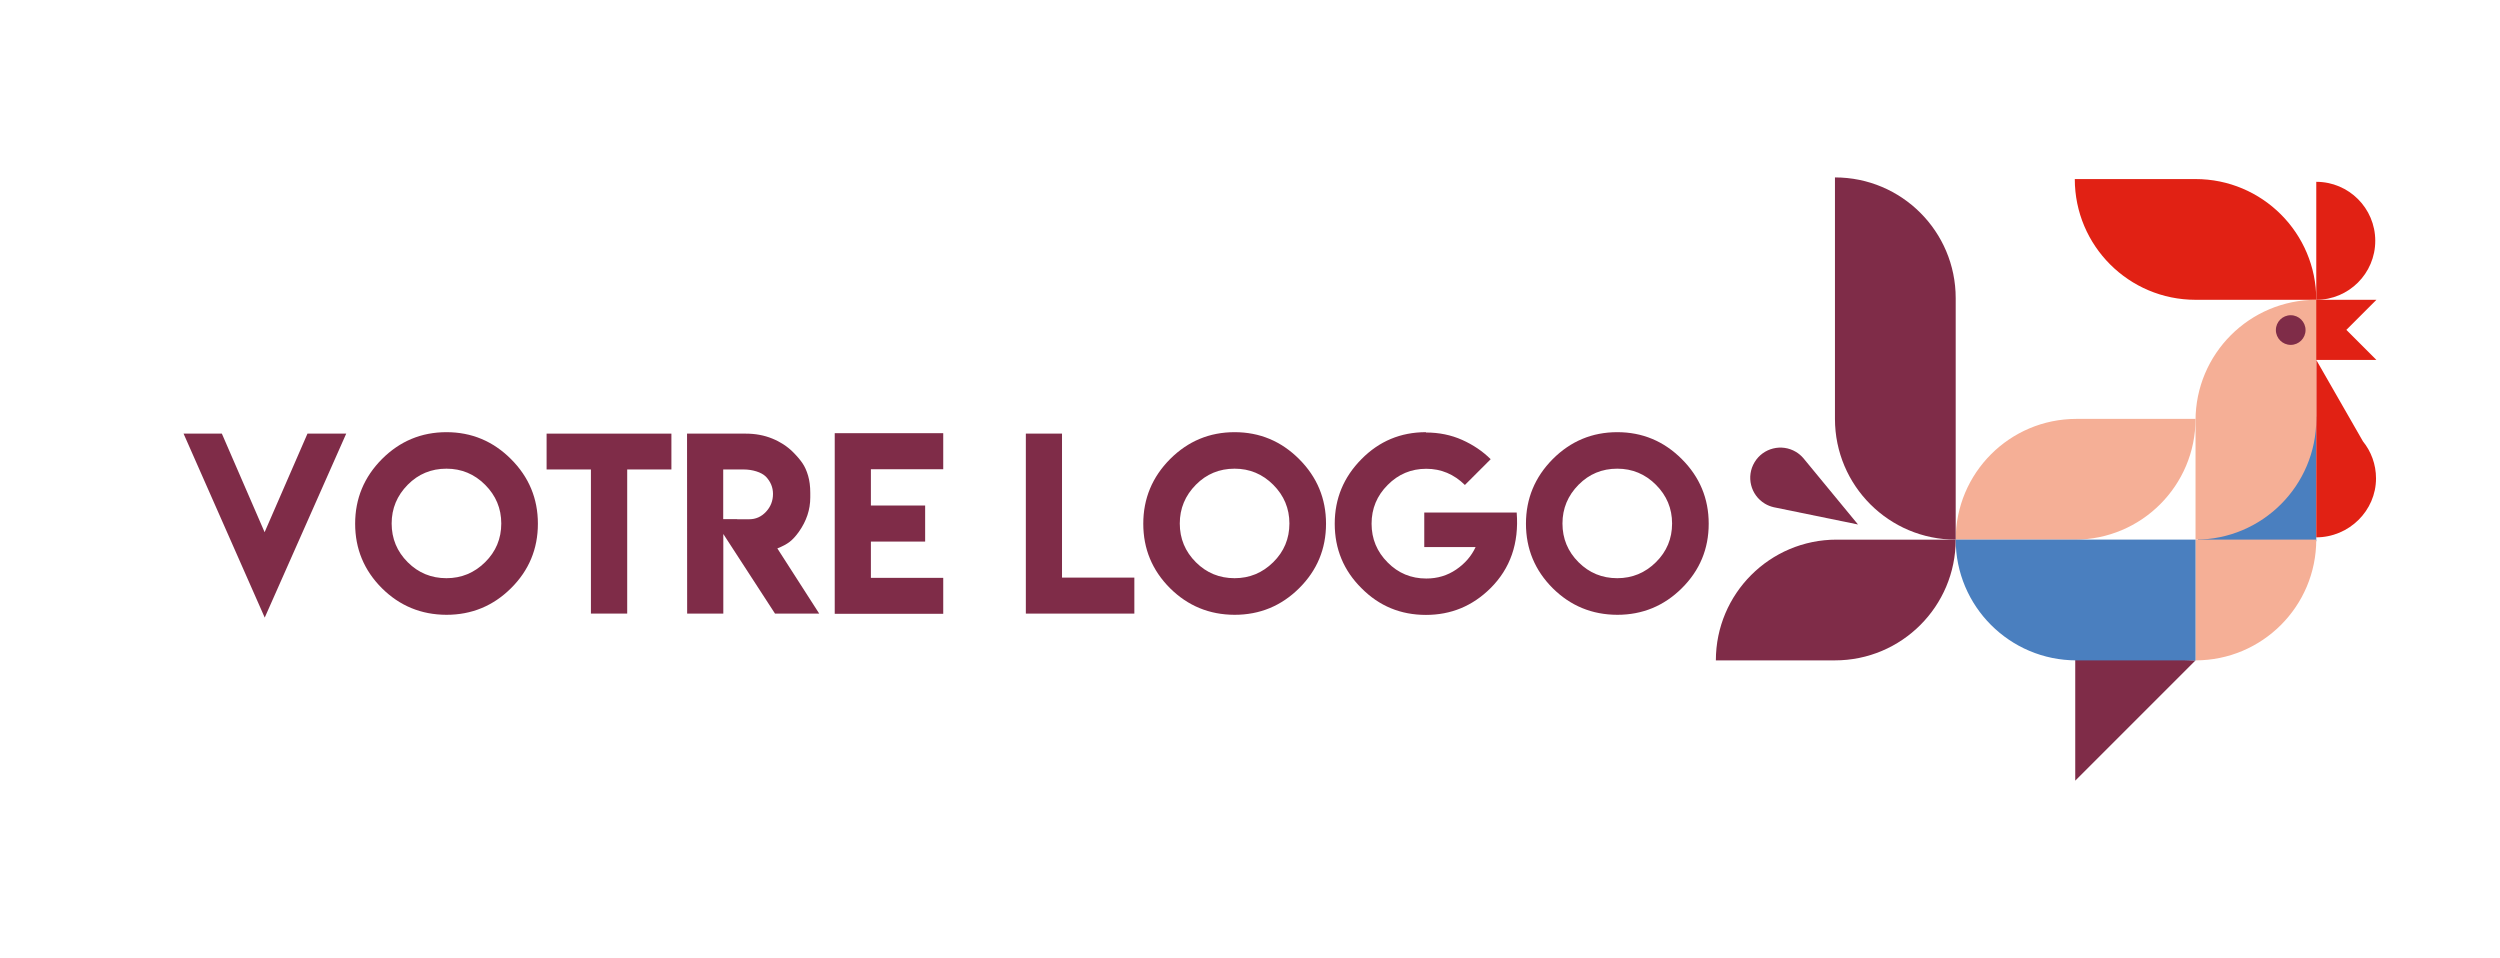 <?xml version="1.0" encoding="iso-8859-1"?>
<!-- Generator: Adobe Illustrator 15.1.0, SVG Export Plug-In . SVG Version: 6.00 Build 0)  -->
<!DOCTYPE svg PUBLIC "-//W3C//DTD SVG 1.1//EN" "http://www.w3.org/Graphics/SVG/1.1/DTD/svg11.dtd">
<svg version="1.1" id="joomshaper-logo" xmlns="http://www.w3.org/2000/svg" xmlns:xlink="http://www.w3.org/1999/xlink" x="0px"
	 y="0px" width="835px" height="320px" viewBox="6.445 165.14 835 320" style="enable-background:new 6.445 165.14 835 320;"
	 xml:space="preserve">
<g style="display:none;">
	<g style="display:inline;">
		<g>
			<g>
				<path style="fill:#31B7E9;" d="M251.695,262.167h15.659v97.152c0,9.262-2.357,16.67-7.072,22.227s-10.944,8.42-18.69,8.42
					c-7.745,0-13.975-2.863-18.689-8.42s-7.072-12.965-7.072-22.227v-7.744h15.322v7.744c0,1.012,0.169,2.527,0.337,4.211
					c0.169,1.684,0.674,3.367,1.348,5.051c0.673,1.684,1.684,3.031,3.03,4.041c1.348,1.178,3.199,1.684,5.557,1.684
					c2.188,0,4.041-0.506,5.388-1.684c1.348-1.178,2.357-2.525,3.031-4.041c0.674-1.684,1.179-3.199,1.347-5.051
					c0.169-1.684,0.337-3.199,0.337-4.211v-97.152H251.695z"/>
				<path style="fill:#31B7E9;" d="M302.881,262.335c7.914,0,14.144,2.862,18.858,8.419s7.071,12.966,7.071,22.227v66.509
					c0,9.26-2.356,16.668-7.071,22.225s-10.944,8.42-18.858,8.42c-7.745,0-13.976-2.863-18.521-8.42
					c-4.715-5.557-7.072-12.965-7.072-22.225v-66.509c0-9.261,2.357-16.501,7.072-22.227
					C288.906,265.198,295.136,262.335,302.881,262.335z M313.321,292.981c0-1.011-0.169-2.526-0.337-4.21s-0.674-3.367-1.347-5.051
					c-0.674-1.516-1.684-3.031-3.031-4.042c-1.347-1.178-3.199-1.684-5.557-1.684c-2.188,0-4.041,0.506-5.556,1.684
					c-1.348,1.179-2.357,2.526-3.031,4.042c-0.674,1.515-1.011,3.199-1.347,5.051c-0.169,1.684-0.337,3.199-0.337,4.21v66.509
					c0,1.01,0.168,2.525,0.337,4.209c0.168,1.684,0.673,3.367,1.347,5.051s1.684,3.031,3.031,4.041
					c1.347,1.18,3.198,1.684,5.556,1.684s4.21-0.504,5.557-1.684c1.348-1.178,2.357-2.525,3.031-4.041
					c0.673-1.684,1.179-3.199,1.347-5.051c0.169-1.684,0.337-3.199,0.337-4.209V292.981z"/>
				<path style="fill:#31B7E9;" d="M364.17,262.335c7.914,0,14.145,2.862,18.858,8.419c4.715,5.557,7.072,12.966,7.072,22.227
					v66.509c0,9.26-2.357,16.668-7.072,22.225c-4.714,5.557-10.944,8.42-18.858,8.42c-7.745,0-13.975-2.863-18.521-8.42
					c-4.714-5.557-7.071-12.965-7.071-22.225v-66.509c0-9.261,2.357-16.501,7.071-22.227
					C350.364,265.198,356.425,262.335,364.17,262.335z M374.61,292.981c0-1.011-0.168-2.526-0.336-4.21
					c-0.169-1.684-0.674-3.367-1.348-5.051c-0.673-1.516-1.684-3.031-3.03-4.042c-1.348-1.178-3.199-1.684-5.557-1.684
					c-2.189,0-4.041,0.506-5.557,1.684c-1.347,1.179-2.357,2.526-3.031,4.042c-0.673,1.515-1.178,3.199-1.347,5.051
					c-0.168,1.684-0.337,3.199-0.337,4.21v66.509c0,1.01,0.169,2.525,0.337,4.209c0.169,1.684,0.674,3.367,1.347,5.051
					c0.674,1.684,1.685,3.031,3.031,4.041c1.347,1.18,3.199,1.684,5.557,1.684s4.209-0.504,5.557-1.684
					c1.347-1.178,2.357-2.525,3.03-4.041c0.674-1.684,1.179-3.199,1.348-5.051c0.168-1.684,0.336-3.199,0.336-4.209V292.981z"/>
				<path style="fill:#31B7E9;" d="M451.895,262.335h15.66v127.631h-15.66v-76.443l-1.684,13.133l-12.291,63.479h-7.578
					l-13.469-63.311l-1.516-13.133v76.611h-15.322V262.335h15.322l16.5,73.58l1.854,19.869l1.852-19.869L451.895,262.335z"/>
				<path style="fill:#31B7E9;" d="M503.25,262.167c7.746,0,13.975,2.862,18.689,8.419s7.072,12.965,7.072,22.226v7.745H513.69
					v-7.745c0-1.01-0.168-2.525-0.336-4.209c-0.17-1.684-0.674-3.368-1.348-5.052c-0.674-1.516-1.852-3.03-3.031-4.041
					c-1.346-1.179-3.199-1.684-5.557-1.684c-2.188,0-4.041,0.505-5.557,1.684c-1.346,1.179-2.355,2.525-3.029,4.041
					c-0.674,1.684-1.18,3.199-1.348,5.052c-0.168,1.684-0.336,3.199-0.336,4.209c0,4.378,0.336,7.914,1.01,10.776
					s1.684,5.052,2.861,6.903c1.18,1.853,2.695,3.368,4.379,4.546c1.684,1.347,3.705,2.526,5.725,3.704
					c2.357,1.516,4.883,3.199,7.576,5.052c2.527,1.853,5.053,4.208,7.072,7.239c2.189,3.031,3.873,6.736,5.221,11.281
					c1.346,4.547,2.02,10.104,2.02,17.006c0,9.262-2.357,16.67-7.072,22.227c-4.713,5.557-10.943,8.42-18.689,8.42
					c-7.744,0-13.975-2.863-18.689-8.42s-7.072-12.965-7.072-22.227v-7.744h15.66v7.744c0,1.012,0.168,2.527,0.336,4.211
					s0.674,3.367,1.348,5.051s1.684,3.031,3.029,4.041c1.348,1.178,3.199,1.684,5.557,1.684s4.211-0.506,5.557-1.684
					c1.348-1.178,2.357-2.525,3.031-4.041c0.674-1.684,1.178-3.199,1.348-5.051c0.168-1.684,0.336-3.199,0.336-4.211
					c0-4.713-0.336-8.418-1.178-11.449c-0.674-2.861-1.854-5.387-3.031-7.24c-1.348-1.852-2.863-3.535-4.547-4.883
					s-3.703-2.525-5.725-3.703c-2.357-1.516-4.883-3.031-7.408-4.885c-2.525-1.852-4.883-4.208-7.072-7.07
					c-2.189-2.863-3.873-6.566-5.219-10.944c-1.348-4.378-2.021-9.767-2.021-16.501c0-9.261,2.357-16.67,7.072-22.227
					C489.276,265.03,495.504,262.167,503.25,262.167z"/>
				<path style="fill:#31B7E9;" d="M571.78,262.167h15.66v127.629h-15.66v-55.564h-17.342v55.564h-15.322V262.167h15.322v56.743
					h17.342V262.167z"/>
				<path style="fill:#31B7E9;" d="M636.774,262.167l19.027,127.629h-15.828l-4.377-31.822h-18.018l-4.377,31.822h-15.828
					l19.027-127.629H636.774z M633.575,342.82l-4.715-34.18l-2.188-28.793l-2.189,28.793l-4.715,34.18H633.575z"/>
				<path style="fill:#31B7E9;" d="M688.635,262.335c3.199,0,6.398,0.506,9.766,1.685c3.199,1.01,6.23,3.03,8.924,5.725
					c2.693,2.862,4.883,6.735,6.566,11.618c1.684,5.051,2.525,11.449,2.525,19.531c0,7.914-0.842,14.48-2.525,19.531
					s-3.873,8.924-6.566,11.787c-2.693,2.861-5.557,4.715-8.924,5.725c-3.199,1.01-6.566,1.516-9.766,1.516h-7.408v50.514h-15.324
					V262.335H688.635z M688.635,324.13c1.01,0,2.357-0.168,3.703-0.337c1.348-0.337,2.695-1.179,4.041-2.525
					c1.348-1.347,2.357-3.704,3.199-6.735c0.842-3.199,1.348-7.577,1.348-13.47c0-5.726-0.506-10.103-1.348-13.302
					s-1.852-5.389-3.199-6.735c-1.346-1.348-2.525-2.189-4.041-2.525c-1.346-0.337-2.693-0.337-3.703-0.337h-7.408v46.135h7.408
					V324.13z"/>
				<path style="fill:#31B7E9;" d="M769.288,262.335v15.659h-27.613v41.253h19.867v15.322h-19.867v39.904h27.613v15.66h-42.936
					V262.335H769.288z"/>
				<path style="fill:#31B7E9;" d="M806.331,326.488c3.031,1.684,5.389,4.209,7.072,7.24c1.684,3.029,2.863,6.398,3.705,10.102
					c0.842,3.705,1.346,7.746,1.516,11.787c0.336,4.209,0.672,8.25,1.178,12.291s1.178,7.914,2.021,11.787
					c1.01,3.873,2.525,7.072,4.545,10.102H810.54c-1.346-1.178-2.355-3.367-3.197-6.229c-0.844-3.031-1.516-6.398-2.021-10.104
					c-0.506-3.873-1.01-7.746-1.348-11.955c-0.336-4.209-0.842-8.082-1.178-11.617c-0.338-3.705-0.842-6.904-1.348-9.766
					c-0.504-2.863-1.178-4.715-2.02-5.557c-1.516-1.516-3.031-2.357-4.547-2.863s-2.863-0.674-4.041-0.674v58.934h-15.66V262.167
					h20.543c3.199,0,6.398,0.505,9.766,1.516c3.199,1.01,6.23,2.862,8.924,5.557c2.695,2.693,4.883,6.566,6.566,11.449
					c1.686,4.883,2.527,11.113,2.527,18.858c0,4.715-0.506,8.587-1.516,11.786c-1.012,3.199-2.357,5.893-3.873,8.082
					s-3.367,3.705-5.557,4.715C810.54,325.308,808.352,325.982,806.331,326.488z M790.84,320.425h5.051
					c1.18,0,2.525-0.168,3.873-0.673c1.348-0.337,2.693-1.347,3.873-2.694c1.178-1.347,2.189-3.535,3.031-6.229
					c0.842-2.862,1.346-6.566,1.346-11.113c0-5.388-0.504-9.598-1.346-12.628c-0.842-2.862-1.854-5.052-3.031-6.566
					c-1.18-1.348-2.525-2.189-3.873-2.357c-1.348-0.169-2.693-0.337-3.873-0.337h-5.051V320.425z"/>
			</g>
		</g>
	</g>
	<path style="display:inline;fill:#31B7E9;" d="M174.072,242.804H33.813c-6.903,0-12.291,5.557-12.291,12.291v140.09
		c0,6.904,5.557,12.291,12.291,12.291h140.259c6.904,0,12.292-5.557,12.292-12.291V255.264
		C186.364,248.361,180.807,242.804,174.072,242.804z M170.031,301.4c-29.803-3.705-44.451,12.965-52.702,24.246
		c-10.607,14.311-14.144,29.465-37.885,42.768c-10.607,5.893-24.246,8.25-45.294,7.408l4.378-27.109
		c27.277,2.021,36.37-8.082,44.62-19.195c10.608-14.311,17.849-30.98,41.59-44.282c10.607-5.893,27.95-10.944,48.998-10.271
		L170.031,301.4z"/>
</g>
<g style="display:none;">
	<path style="display:inline;fill:#7BA940;" d="M813.092,338.839h2.016c0.964,0,1.622-0.145,1.974-0.432s0.53-0.668,0.53-1.146
		c0-0.304-0.09-0.574-0.256-0.817c-0.17-0.238-0.404-0.421-0.704-0.538c-0.304-0.121-0.858-0.178-1.671-0.178h-1.889V338.839z
		 M811.425,344.638v-10.305h3.542c1.212,0,2.087,0.092,2.628,0.282c0.542,0.191,0.974,0.524,1.297,0.996
		c0.32,0.476,0.481,0.98,0.481,1.512c0,0.755-0.267,1.408-0.805,1.968c-0.54,0.56-1.253,0.873-2.141,0.94
		c0.362,0.152,0.657,0.335,0.876,0.547c0.416,0.406,0.921,1.087,1.522,2.045l1.255,2.015h-2.028l-0.915-1.625
		c-0.719-1.272-1.297-2.076-1.739-2.396c-0.302-0.239-0.748-0.354-1.334-0.354h-0.973v4.376H811.425z M815.631,331.348
		c-1.349,0-2.658,0.348-3.932,1.037c-1.276,0.688-2.271,1.676-2.989,2.954c-0.721,1.282-1.079,2.616-1.079,4.008
		c0,1.378,0.355,2.698,1.061,3.965c0.707,1.266,1.694,2.255,2.964,2.961s2.591,1.062,3.976,1.062c1.377,0,2.703-0.355,3.971-1.062
		c1.27-0.706,2.256-1.695,2.958-2.961c0.699-1.267,1.052-2.587,1.052-3.965c0-1.392-0.354-2.726-1.07-4.008
		c-0.715-1.278-1.712-2.267-2.992-2.954C818.274,331.696,816.964,331.348,815.631,331.348 M815.631,329.762
		c1.605,0,3.175,0.411,4.71,1.234c1.527,0.829,2.724,2.007,3.578,3.546c0.854,1.532,1.282,3.139,1.282,4.805
		c0,1.65-0.423,3.236-1.264,4.759c-0.842,1.523-2.023,2.707-3.542,3.549c-1.521,0.845-3.107,1.266-4.765,1.266
		c-1.661,0-3.251-0.421-4.77-1.266c-1.52-0.842-2.703-2.025-3.547-3.549c-0.849-1.522-1.271-3.108-1.271-4.759
		c0-1.666,0.432-3.272,1.288-4.805c0.857-1.539,2.054-2.717,3.587-3.546C812.45,330.173,814.023,329.762,815.631,329.762"/>
	<path style="display:inline;fill:#7BA940;" d="M224.801,292.621c0,2.444-0.214,4.461-0.66,6.085
		c-0.465,1.607-1.16,2.895-2.124,3.84c-0.858,0.804-1.911,1.43-3.179,1.873c-1.266,0.429-2.731,0.751-4.426,0.947
		c-1.678,0.195-3.573,0.32-5.678,0.375l-13.282,0.428v-25.708h13.603c1.93-0.019,3.696,0.036,5.303,0.178
		c1.624,0.125,3.054,0.374,4.321,0.785c1.266,0.394,2.338,1.001,3.231,1.804c0.963,0.856,1.695,2.034,2.179,3.57
		C224.57,288.352,224.801,290.281,224.801,292.621 M243.12,292.512c0-4.106-0.464-7.659-1.393-10.678
		c-0.928-3.015-2.357-5.498-4.284-7.477c-2.143-2.179-4.874-3.753-8.16-4.698c-3.303-0.962-7.16-1.427-11.55-1.409h-38.136
		c-0.5,0.017-0.929,0.178-1.269,0.499c-0.357,0.322-0.536,0.713-0.552,1.215v75.734c0.016,0.481,0.177,0.873,0.5,1.16
		c0.32,0.283,0.713,0.444,1.214,0.444h14.248c0.498,0,0.892-0.161,1.213-0.444c0.32-0.287,0.481-0.679,0.5-1.16V317.31l18.745,0.109
		h0.751c3.052,0.018,5.96-0.181,8.729-0.555c2.767-0.375,5.303-1.036,7.605-1.964c2.304-0.947,4.286-2.25,5.945-3.91
		c2.125-2.267,3.642-4.964,4.554-8.087C242.691,299.778,243.137,296.316,243.12,292.512"/>
	<path style="display:inline;fill:#7BA940;" d="M273.33,344.735l-1.392-7.393c-0.054-0.375-0.161-0.696-0.358-0.929
		c-0.196-0.232-0.5-0.355-0.929-0.355c-0.052,0-0.107,0.017-0.161,0.052c-0.053,0.036-0.107,0.053-0.159,0.053
		c-0.429,0.055-0.93,0.126-1.501,0.196c-0.588,0.073-1.304,0.126-2.143,0.126c-0.694,0.019-1.355-0.126-1.981-0.41
		c-0.642-0.287-1.162-0.784-1.572-1.5c-0.392-0.696-0.606-1.679-0.624-2.91v-63.093c-0.017-0.643-0.177-1.107-0.519-1.394
		c-0.32-0.285-0.767-0.427-1.302-0.427h-0.536l-12.426,2.034c-0.679,0.09-1.144,0.322-1.374,0.679
		c-0.25,0.357-0.357,0.875-0.34,1.571v62.13c0,2.981,0.571,5.606,1.714,7.871c1.142,2.25,2.894,4.02,5.248,5.287
		c2.358,1.286,5.357,1.928,8.999,1.946c2.072-0.019,3.804-0.126,5.213-0.322c1.41-0.197,2.534-0.43,3.356-0.679
		c0.822-0.248,1.394-0.446,1.714-0.607c0.071,0,0.197-0.053,0.375-0.177c0.161-0.125,0.322-0.304,0.465-0.536
		c0.142-0.232,0.215-0.536,0.232-0.893V344.735z"/>
	<path style="display:inline;fill:#7BA940;" d="M309.752,337.128c-0.465,0.143-1.145,0.322-2.02,0.5
		c-0.875,0.179-1.875,0.34-3.035,0.464c-1.159,0.144-2.392,0.215-3.73,0.215c-1.088,0.016-2.231-0.056-3.412-0.215
		c-1.195-0.16-2.302-0.518-3.337-1.035c-1.035-0.537-1.875-1.357-2.535-2.466c-0.642-1.088-0.981-2.57-1-4.425
		c0-1.592,0.216-2.875,0.607-3.84c0.41-0.982,0.965-1.712,1.659-2.25c0.716-0.518,1.52-0.893,2.43-1.142
		c0.91-0.25,1.892-0.445,2.909-0.59l11.464-1.82V337.128z M326.141,336.057v-29.458c0.017-2-0.178-3.875-0.588-5.605
		c-0.413-1.733-1.108-3.286-2.109-4.677c-0.999-1.393-2.39-2.572-4.159-3.535c-1.75-1.019-3.98-1.787-6.659-2.321
		c-2.677-0.519-5.893-0.787-9.625-0.787c-2.874,0.017-5.624,0.161-8.229,0.465c-2.608,0.303-4.981,0.66-7.124,1.107
		c-2.143,0.429-3.947,0.856-5.429,1.266c-1.462,0.429-2.499,0.768-3.105,1.02c-0.287,0.106-0.572,0.267-0.84,0.519
		c-0.284,0.249-0.429,0.604-0.445,1.086c0,0.108,0,0.199,0.017,0.27c0,0.07,0.036,0.161,0.09,0.265l1.607,7.394
		c0.052,0.32,0.178,0.553,0.392,0.714c0.197,0.159,0.465,0.249,0.787,0.249c0.107,0,0.232-0.035,0.375-0.071
		c0.142-0.035,0.268-0.09,0.374-0.143c0.732-0.178,1.75-0.409,3.053-0.732c1.302-0.303,2.767-0.624,4.429-0.962
		c1.641-0.323,3.373-0.607,5.178-0.84c1.804-0.232,3.587-0.357,5.336-0.357c1.769,0,3.286,0.071,4.573,0.248
		c1.266,0.181,2.283,0.446,3.034,0.822c0.75,0.357,1.302,0.803,1.66,1.339c0.374,0.519,0.625,1.16,0.751,1.893
		c0.124,0.731,0.178,1.587,0.159,2.554v2.893l-18.638,2.999c-1.982,0.267-3.948,0.661-5.891,1.178
		c-1.948,0.519-3.732,1.339-5.339,2.481c-1.607,1.124-2.911,2.731-3.874,4.82c-0.984,2.089-1.482,4.839-1.501,8.229
		c0.019,3.322,0.536,6.106,1.536,8.319c0.982,2.234,2.355,3.999,4.088,5.34c1.733,1.339,3.712,2.356,5.946,3.017
		c2.232,0.679,4.589,1.125,7.087,1.339c2.482,0.214,4.981,0.322,7.48,0.304c3.107,0,5.929-0.126,8.444-0.393
		c2.537-0.249,4.787-0.624,6.769-1.107c1.837-0.393,3.427-0.803,4.748-1.266c1.304-0.465,2.393-1.09,3.215-1.858
		c0.839-0.767,1.446-1.785,1.839-3.069C325.944,339.717,326.141,338.075,326.141,336.057"/>
	<path style="display:inline;fill:#7BA940;" d="M384.112,298.029c-0.983-2.16-2.411-3.855-4.284-5.071
		c-1.875-1.232-4.16-2.088-6.839-2.57c-2.678-0.501-5.73-0.731-9.141-0.715c-1.698,0-3.464,0.073-5.303,0.196
		c-1.839,0.143-3.677,0.322-5.498,0.553c-1.839,0.232-3.57,0.502-5.248,0.787c-1.662,0.287-3.16,0.607-4.518,0.927
		c-2.07,0.484-3.749,1.002-5.069,1.537c-1.306,0.554-2.269,1.232-2.894,2.072c-0.624,0.82-0.928,1.911-0.928,3.247v46.705
		c0,0.483,0.161,0.876,0.463,1.162c0.287,0.285,0.715,0.446,1.251,0.446h13.067c0.536,0,0.965-0.161,1.251-0.446
		c0.302-0.286,0.463-0.679,0.463-1.162V302.1c0.019-0.018,0.341-0.091,0.981-0.214c0.644-0.143,1.483-0.304,2.536-0.483
		c1.055-0.178,2.214-0.339,3.48-0.481c1.269-0.144,2.554-0.215,3.821-0.215c1.643-0.018,2.999,0.233,4.089,0.715
		c1.071,0.5,1.875,1.305,2.411,2.463c0.517,1.144,0.785,2.695,0.785,4.642v37.171c0.018,0.483,0.177,0.876,0.519,1.162
		c0.32,0.285,0.767,0.446,1.302,0.446h13.069c0.5,0,0.892-0.161,1.214-0.446c0.323-0.286,0.482-0.679,0.5-1.162v-39.42
		C385.594,302.939,385.094,300.206,384.112,298.029"/>
	<path style="display:inline;fill:#7BA940;" d="M428.98,316.239h-20.998c0.036-1.607,0.091-3.105,0.161-4.533
		c0.071-1.429,0.232-2.805,0.484-4.144c0.302-1.606,0.82-2.928,1.569-3.944c0.733-1.036,1.802-1.785,3.18-2.286
		c1.391-0.499,3.195-0.731,5.426-0.731c1.787-0.02,3.304,0.213,4.571,0.68c1.268,0.463,2.301,1.23,3.105,2.321
		c0.821,1.088,1.429,2.551,1.857,4.391c0.214,1.159,0.375,2.375,0.482,3.606c0.106,1.231,0.161,2.57,0.161,3.998V316.239z
		 M445.26,318.276c0.017-4.714-0.375-8.839-1.194-12.392c-0.823-3.534-2.197-6.516-4.161-8.926c-2-2.41-4.747-4.231-8.212-5.445
		c-3.465-1.233-7.838-1.839-13.104-1.839c-5.178,0-9.499,0.571-12.979,1.714c-3.482,1.159-6.249,2.928-8.301,5.338
		c-2.056,2.41-3.537,5.497-4.41,9.265c-0.894,3.75-1.323,8.249-1.304,13.463c0,5.373,0.572,9.926,1.714,13.656
		c1.16,3.731,2.928,6.75,5.337,9.035c2.411,2.305,5.5,3.964,9.266,5.016c3.768,1.037,8.25,1.555,13.463,1.536
		c3.051-0.018,5.872-0.216,8.444-0.607c2.589-0.393,4.856-0.855,6.821-1.392c1.944-0.534,3.499-1.052,4.657-1.535
		c0.324-0.161,0.607-0.375,0.823-0.679c0.232-0.287,0.339-0.66,0.358-1.143c0-0.054,0-0.144-0.02-0.251
		c0-0.106-0.035-0.232-0.09-0.394l-1.393-5.89c-0.161-0.59-0.393-1.018-0.696-1.303c-0.302-0.269-0.643-0.412-1.018-0.412
		c-0.053,0-0.105,0-0.161,0.019c-0.053,0-0.105,0.035-0.161,0.088c-0.945,0.269-2.142,0.591-3.623,0.966
		c-1.464,0.392-3.142,0.731-5.036,1.035c-1.892,0.286-3.926,0.446-6.122,0.465c-2.606,0-4.856-0.197-6.75-0.572
		c-1.892-0.394-3.498-0.982-4.82-1.784c-1.552-0.981-2.714-2.198-3.463-3.625c-0.769-1.429-1.144-3.268-1.144-5.48h34.602
		c0.999-0.036,1.676-0.322,2.053-0.874c0.356-0.557,0.535-1.182,0.518-1.912c0-0.517,0.018-1.088,0.034-1.714
		c0-0.626,0.021-1.251,0.037-1.857C445.244,319.24,445.26,318.721,445.26,318.276"/>
	<path style="display:inline;fill:#7BA940;" d="M485.863,343.769l-1.394-6.962c-0.107-0.322-0.252-0.607-0.446-0.821
		c-0.197-0.232-0.465-0.341-0.842-0.359h-0.426c-0.821,0.18-1.892,0.359-3.196,0.555c-1.32,0.178-2.785,0.287-4.41,0.304
		c-1.802,0-3.214-0.249-4.213-0.769c-0.998-0.499-1.695-1.249-2.07-2.213c-0.394-0.965-0.591-2.159-0.572-3.553V302.85h14.248
		c0.499-0.017,0.891-0.161,1.215-0.448c0.321-0.284,0.48-0.676,0.497-1.159v-8.569c-0.017-0.481-0.176-0.875-0.497-1.162
		c-0.324-0.285-0.716-0.444-1.215-0.444h-14.248v-17.141c-0.019-0.643-0.18-1.106-0.517-1.392c-0.321-0.286-0.77-0.429-1.304-0.429
		h-0.538l-12.209,2.143c-0.696,0.143-1.18,0.429-1.481,0.84c-0.306,0.41-0.448,0.981-0.448,1.73v53.882
		c0,4.231,0.714,7.622,2.145,10.194c1.429,2.57,3.552,4.429,6.39,5.57c2.841,1.142,6.393,1.714,10.643,1.697
		c2.391-0.02,4.515-0.162,6.354-0.413c1.839-0.249,3.356-0.516,4.571-0.819c1.211-0.304,2.071-0.536,2.57-0.695
		c0.518-0.161,0.891-0.396,1.089-0.715c0.214-0.304,0.305-0.679,0.305-1.109V343.769z"/>
	<path style="display:inline;fill:#7BA940;" d="M564.061,345.699V268.25c0-0.394-0.126-0.733-0.377-1.036
		c-0.247-0.285-0.587-0.446-1.017-0.465h-0.212l-14.463,1.821c-0.482,0.054-0.891,0.215-1.215,0.464
		c-0.321,0.249-0.482,0.606-0.497,1.036v29.887h-35.247V268.25c0-0.394-0.105-0.733-0.336-1.036
		c-0.216-0.285-0.573-0.446-1.052-0.465h-0.216l-14.461,1.821c-0.482,0.054-0.878,0.215-1.161,0.464
		c-0.287,0.249-0.446,0.606-0.446,1.036v75.628c0.018,0.481,0.175,0.874,0.497,1.16c0.326,0.285,0.719,0.444,1.217,0.444h14.248
		c0.497,0,0.891-0.159,1.213-0.444c0.32-0.286,0.481-0.679,0.497-1.16v-32.458h35.247v32.458c0.015,0.481,0.195,0.874,0.553,1.16
		c0.356,0.285,0.766,0.444,1.266,0.444h14.246c0.501,0,0.895-0.159,1.219-0.444C563.882,346.573,564.042,346.18,564.061,345.699"/>
	<path style="display:inline;fill:#7BA940;" d="M609.482,319.239c0.019,3.124-0.053,5.839-0.232,8.142
		c-0.179,2.303-0.608,4.213-1.268,5.713c-0.658,1.517-1.695,2.623-3.105,3.356c-1.413,0.748-3.341,1.107-5.786,1.107
		c-2.461,0-4.409-0.359-5.817-1.107c-1.431-0.733-2.466-1.84-3.109-3.356c-0.661-1.5-1.072-3.41-1.248-5.713
		c-0.161-2.303-0.232-5.018-0.216-8.142c-0.017-3.158,0.055-5.892,0.216-8.212c0.176-2.321,0.587-4.232,1.248-5.75
		c0.644-1.499,1.679-2.623,3.109-3.355c1.408-0.75,3.356-1.107,5.817-1.107c2.445,0,4.373,0.357,5.786,1.107
		c1.41,0.732,2.447,1.856,3.105,3.355c0.659,1.518,1.089,3.429,1.268,5.75C609.429,313.347,609.5,316.081,609.482,319.239
		 M626.3,319.239c0.017-3.338-0.145-6.479-0.518-9.444c-0.356-2.982-1.073-5.678-2.124-8.141c-1.037-2.446-2.571-4.57-4.571-6.355
		c-2.018-1.788-4.643-3.18-7.909-4.142c-3.268-0.981-7.284-1.465-12.088-1.482c-4.82,0.017-8.855,0.5-12.123,1.482
		c-3.265,0.962-5.908,2.354-7.908,4.142c-2.016,1.785-3.535,3.909-4.569,6.355c-1.035,2.463-1.732,5.158-2.107,8.141
		c-0.358,2.965-0.518,6.106-0.497,9.444c-0.021,3.305,0.139,6.444,0.497,9.39c0.375,2.965,1.072,5.661,2.107,8.107
		c1.034,2.447,2.554,4.553,4.569,6.338c2,1.783,4.644,3.161,7.908,4.144c3.268,0.98,7.303,1.462,12.123,1.479
		c4.804-0.018,8.82-0.499,12.088-1.479c3.267-0.982,5.892-2.36,7.909-4.144c2-1.785,3.534-3.891,4.571-6.338
		c1.051-2.446,1.768-5.143,2.124-8.107C626.156,325.683,626.317,322.543,626.3,319.239"/>
	<path style="display:inline;fill:#7BA940;" d="M675.469,330.167c-0.018-3.394-0.516-6.159-1.463-8.285
		c-0.947-2.125-2.233-3.784-3.819-4.962c-1.61-1.18-3.377-2.072-5.34-2.644c-1.946-0.59-3.944-1.036-5.981-1.358
		c-1.374-0.23-2.695-0.445-3.963-0.676c-1.268-0.232-2.395-0.555-3.393-0.965c-1.001-0.429-1.786-1.035-2.358-1.84
		c-0.587-0.802-0.872-1.894-0.891-3.267c0.019-1.179,0.304-2.124,0.856-2.856c0.554-0.732,1.285-1.304,2.178-1.697
		c0.909-0.391,1.894-0.659,2.984-0.82c1.066-0.143,2.14-0.216,3.195-0.196c1.408,0,2.819,0.07,4.248,0.213
		c1.408,0.145,2.73,0.306,3.98,0.502c1.232,0.178,2.268,0.356,3.124,0.499c0.856,0.161,1.431,0.25,1.712,0.286
		c0.055,0,0.11,0.019,0.161,0.054c0.055,0.036,0.11,0.054,0.161,0.054c0.394,0,0.713-0.089,1.001-0.25
		c0.269-0.18,0.448-0.445,0.499-0.82l1.288-7.071v-0.322c0-0.339-0.09-0.661-0.268-0.963c-0.181-0.306-0.484-0.519-0.911-0.644
		c-0.735-0.232-1.932-0.534-3.572-0.927c-1.659-0.375-3.66-0.733-6.033-1.037c-2.355-0.322-4.982-0.481-7.856-0.5
		c-1.908-0.017-3.93,0.09-6.035,0.322c-2.122,0.232-4.196,0.697-6.214,1.356c-2.034,0.678-3.872,1.661-5.531,2.962
		c-1.645,1.304-2.966,3.018-3.946,5.142c-0.984,2.127-1.498,4.751-1.519,7.892c0.021,2.982,0.429,5.464,1.231,7.464
		c0.787,1.998,1.858,3.607,3.178,4.819c1.322,1.23,2.804,2.179,4.41,2.857c1.608,0.678,3.232,1.196,4.875,1.554
		c1.641,0.338,3.196,0.642,4.624,0.876c1.393,0.249,2.642,0.498,3.73,0.748c1.106,0.251,2.036,0.591,2.803,1.001
		c0.77,0.426,1.357,1.017,1.75,1.783c0.412,0.767,0.607,1.804,0.607,3.106c-0.019,1.518-0.446,2.73-1.268,3.625
		c-0.805,0.891-1.894,1.537-3.251,1.93c-1.354,0.374-2.855,0.571-4.481,0.553c-1.678-0.019-3.373-0.126-5.068-0.34
		c-1.696-0.213-3.286-0.483-4.766-0.771c-1.483-0.3-2.751-0.568-3.805-0.836c-1.035-0.249-1.73-0.43-2.105-0.52
		c-0.11-0.053-0.196-0.088-0.271-0.088c-0.069-0.019-0.16-0.019-0.265-0.019c-0.322,0-0.591,0.09-0.787,0.286
		c-0.214,0.195-0.336,0.518-0.392,0.998l-1.394,6.856v0.644c0.019,0.573,0.161,0.965,0.43,1.16c0.27,0.216,0.517,0.358,0.748,0.448
		c0.504,0.214,1.359,0.497,2.609,0.84c1.229,0.338,2.749,0.693,4.532,1.033c1.787,0.339,3.769,0.626,5.929,0.874
		c2.161,0.232,4.409,0.339,6.749,0.359c3.285,0.016,6.338-0.287,9.157-0.911c2.824-0.607,5.303-1.625,7.429-3.035
		c2.107-1.412,3.768-3.304,4.964-5.678C674.846,336.592,675.452,333.664,675.469,330.167"/>
	<path style="display:inline;fill:#7BA940;" d="M716.499,343.769l-1.394-6.962c-0.106-0.322-0.251-0.607-0.446-0.821
		c-0.196-0.232-0.465-0.341-0.84-0.359h-0.428c-0.822,0.18-1.894,0.359-3.196,0.555c-1.32,0.178-2.784,0.287-4.408,0.304
		c-1.802,0-3.213-0.249-4.213-0.769c-1.001-0.499-1.698-1.249-2.073-2.213c-0.393-0.965-0.589-2.159-0.57-3.553V302.85h14.246
		c0.502-0.017,0.893-0.161,1.215-0.448c0.322-0.284,0.481-0.676,0.498-1.159v-8.569c-0.017-0.481-0.176-0.875-0.498-1.162
		c-0.322-0.285-0.713-0.444-1.215-0.444H698.93v-17.141c-0.019-0.643-0.18-1.106-0.518-1.392c-0.322-0.286-0.771-0.429-1.303-0.429
		h-0.537l-12.211,2.143c-0.699,0.143-1.178,0.429-1.483,0.84c-0.304,0.41-0.442,0.981-0.442,1.73v53.882
		c0,4.231,0.713,7.622,2.138,10.194c1.429,2.57,3.553,4.429,6.394,5.57c2.839,1.142,6.392,1.714,10.641,1.697
		c2.392-0.02,4.515-0.162,6.357-0.413c1.836-0.249,3.356-0.516,4.569-0.819s2.072-0.536,2.57-0.695
		c0.52-0.161,0.893-0.396,1.088-0.715c0.216-0.304,0.306-0.679,0.306-1.109V343.769z"/>
	<path style="display:inline;fill:#7BA940;" d="M755.917,316.239h-20.996c0.036-1.607,0.093-3.105,0.161-4.533
		c0.071-1.429,0.232-2.805,0.484-4.144c0.302-1.606,0.819-2.928,1.569-3.944c0.733-1.036,1.804-1.785,3.18-2.286
		c1.39-0.499,3.195-0.731,5.426-0.731c1.787-0.02,3.302,0.213,4.571,0.68c1.268,0.463,2.303,1.23,3.105,2.321
		c0.823,1.088,1.431,2.551,1.859,4.391c0.212,1.159,0.373,2.375,0.479,3.606c0.11,1.231,0.161,2.57,0.161,3.998V316.239z
		 M772.202,318.276c0.017-4.714-0.377-8.839-1.196-12.392c-0.821-3.534-2.195-6.516-4.161-8.926c-1.998-2.41-4.749-4.231-8.21-5.445
		c-3.465-1.233-7.839-1.839-13.106-1.839c-5.176,0-9.498,0.571-12.978,1.714c-3.482,1.159-6.249,2.928-8.301,5.338
		c-2.057,2.41-3.538,5.497-4.411,9.265c-0.894,3.75-1.322,8.249-1.304,13.463c0,5.373,0.57,9.926,1.712,13.656
		c1.162,3.731,2.929,6.75,5.34,9.035c2.411,2.305,5.497,3.964,9.266,5.016c3.767,1.037,8.248,1.555,13.461,1.536
		c3.054-0.018,5.874-0.216,8.444-0.607c2.589-0.393,4.856-0.855,6.819-1.392c1.946-0.534,3.502-1.052,4.661-1.535
		c0.32-0.161,0.607-0.375,0.823-0.679c0.232-0.287,0.339-0.66,0.354-1.143c0-0.054,0-0.144-0.015-0.251
		c0-0.106-0.035-0.232-0.09-0.394l-1.393-5.89c-0.161-0.59-0.395-1.018-0.698-1.303c-0.302-0.269-0.643-0.412-1.016-0.412
		c-0.057,0-0.109,0-0.161,0.019c-0.055,0-0.105,0.035-0.161,0.088c-0.945,0.269-2.142,0.591-3.623,0.966
		c-1.464,0.392-3.145,0.731-5.036,1.035c-1.892,0.286-3.926,0.446-6.125,0.465c-2.604,0-4.856-0.197-6.748-0.572
		c-1.894-0.394-3.499-0.982-4.82-1.784c-1.553-0.981-2.712-2.198-3.464-3.625c-0.767-1.429-1.144-3.268-1.144-5.48h34.603
		c0.997-0.036,1.678-0.322,2.055-0.874c0.356-0.557,0.534-1.182,0.518-1.912c0-0.517,0.017-1.088,0.034-1.714
		c0-0.626,0.017-1.251,0.037-1.857C772.184,319.24,772.202,318.721,772.202,318.276"/>
	<path style="display:inline;fill:#7BA940;" d="M810.765,299.849v-7.818c-0.017-0.483-0.088-0.858-0.249-1.143
		c-0.161-0.268-0.32-0.465-0.499-0.572c-0.304-0.213-0.591-0.357-0.875-0.429c-0.285-0.071-0.696-0.107-1.268-0.107h-0.964
		c-1.787,0.071-3.589,0.196-5.391,0.411c-1.806,0.213-3.483,0.429-5.002,0.659c-1.551,0.215-3.105,0.431-4.693,0.662
		c-1.573,0.232-3.071,0.483-4.5,0.786c-1.427,0.285-2.678,0.624-3.767,1.017c-1.108,0.41-2.018,0.858-2.731,1.323
		c-0.698,0.463-1.232,1.034-1.571,1.712c-0.34,0.661-0.518,1.519-0.518,2.534v46.813c0.017,0.481,0.214,0.873,0.569,1.16
		c0.358,0.285,0.75,0.446,1.143,0.446h13.068c0.538,0,0.967-0.161,1.252-0.446c0.304-0.287,0.465-0.679,0.465-1.16V303.17
		c0.623-0.142,1.605-0.32,2.963-0.498c1.337-0.18,2.929-0.341,4.747-0.466c1.842-0.142,3.805-0.215,5.894-0.215
		c0.588,0,1.036-0.106,1.303-0.303c0.285-0.178,0.463-0.446,0.536-0.766C810.749,300.598,810.784,300.243,810.765,299.849"/>
	<polygon style="display:inline;fill:#7BA940;" points="516.824,405.047 512.102,405.047 512.102,392.087 498.847,392.087 
		498.847,405.047 494.146,405.047 494.146,376.295 498.847,376.295 498.847,388.056 512.102,388.056 512.102,376.295 
		516.824,376.295 	"/>
	<path style="display:inline;fill:#7BA940;" d="M544.525,394.132c0,3.553-0.911,6.326-2.733,8.321
		c-1.822,1.993-4.361,2.988-7.611,2.988c-2.032,0-3.829-0.461-5.388-1.379c-1.562-0.918-2.762-2.231-3.6-3.95
		c-0.84-1.718-1.259-3.712-1.259-5.98c0-3.526,0.903-6.281,2.713-8.261c1.811-1.979,4.359-2.969,7.652-2.969
		c3.147,0,5.638,1.014,7.473,3.038C543.608,387.966,544.525,390.699,544.525,394.132 M528.694,394.132
		c0,5.021,1.855,7.53,5.564,7.53c3.672,0,5.508-2.509,5.508-7.53c0-4.968-1.849-7.454-5.548-7.454c-1.94,0-3.346,0.644-4.217,1.928
		C529.129,389.892,528.694,391.733,528.694,394.132"/>
	<path style="display:inline;fill:#7BA940;" d="M565.777,398.852c0,2.123-0.771,3.755-2.319,4.889
		c-1.548,1.135-3.763,1.701-6.647,1.701c-2.899,0-5.225-0.438-6.982-1.316v-3.995c2.558,1.182,4.936,1.771,7.14,1.771
		c2.845,0,4.266-0.86,4.266-2.577c0-0.55-0.155-1.01-0.47-1.375c-0.316-0.368-0.832-0.748-1.555-1.142
		c-0.721-0.394-1.726-0.84-3.008-1.337c-2.504-0.972-4.2-1.939-5.085-2.911c-0.886-0.969-1.326-2.228-1.326-3.777
		c0-1.86,0.75-3.306,2.25-4.335c1.502-1.03,3.545-1.544,6.126-1.544c2.56,0,4.978,0.518,7.259,1.553l-1.495,3.481
		c-2.347-0.97-4.32-1.454-5.919-1.454c-2.438,0-3.659,0.695-3.659,2.083c0,0.683,0.316,1.261,0.953,1.732s2.023,1.12,4.162,1.946
		c1.794,0.693,3.099,1.332,3.913,1.908c0.812,0.576,1.415,1.242,1.809,1.996C565.582,396.902,565.777,397.804,565.777,398.852"/>
	<path style="display:inline;fill:#7BA940;" d="M580.205,401.703c1.129,0,2.256-0.175,3.384-0.53v3.483
		c-0.512,0.223-1.17,0.409-1.977,0.56c-0.808,0.15-1.644,0.227-2.509,0.227c-4.379,0-6.566-2.309-6.566-6.925v-11.72h-2.971v-2.045
		l3.187-1.692l1.573-4.603h2.85v4.839h6.196v3.501h-6.196v11.642c0,1.114,0.28,1.938,0.838,2.471
		C578.569,401.44,579.301,401.703,580.205,401.703"/>
	<polygon style="display:inline;fill:#7BA940;" points="609.668,389.414 616.475,376.295 621.588,376.295 612.008,393.897 
		612.008,405.047 607.291,405.047 607.291,394.054 597.752,376.295 602.864,376.295 	"/>
	<path style="display:inline;fill:#7BA940;" d="M645.513,394.132c0,3.553-0.911,6.326-2.732,8.321
		c-1.822,1.993-4.361,2.988-7.612,2.988c-2.032,0-3.828-0.461-5.387-1.379c-1.563-0.918-2.763-2.231-3.602-3.95
		c-0.838-1.718-1.259-3.712-1.259-5.98c0-3.526,0.905-6.281,2.715-8.261c1.809-1.979,4.358-2.969,7.651-2.969
		c3.148,0,5.637,1.014,7.473,3.038C644.595,387.966,645.513,390.699,645.513,394.132 M629.681,394.132
		c0,5.021,1.856,7.53,5.566,7.53c3.671,0,5.508-2.509,5.508-7.53c0-4.968-1.85-7.454-5.548-7.454c-1.941,0-3.346,0.644-4.217,1.928
		C630.119,389.892,629.681,391.733,629.681,394.132"/>
	<path style="display:inline;fill:#7BA940;" d="M667.494,405.047l-0.649-2.851h-0.235c-0.641,1.007-1.557,1.804-2.744,2.378
		c-1.188,0.578-2.539,0.867-4.06,0.867c-2.636,0-4.602-0.654-5.9-1.968c-1.299-1.31-1.948-3.296-1.948-5.959v-14.221h4.662v13.414
		c0,1.664,0.341,2.914,1.021,3.746c0.682,0.835,1.75,1.248,3.206,1.248c1.941,0,3.366-0.577,4.279-1.738
		c0.909-1.161,1.364-3.104,1.364-5.832v-10.838h4.643v21.753H667.494z"/>
	<path style="display:inline;fill:#7BA940;" d="M690.083,382.903c0.932,0,1.698,0.065,2.3,0.195l-0.45,4.309
		c-0.658-0.157-1.339-0.238-2.047-0.238c-1.848,0-3.348,0.605-4.493,1.813c-1.148,1.204-1.721,2.771-1.721,4.7v11.366h-4.625
		v-21.751h3.622l0.609,3.834h0.236c0.721-1.297,1.661-2.327,2.822-3.088C687.498,383.285,688.747,382.903,690.083,382.903"/>
	<path style="display:inline;fill:#7BA940;" d="M736.56,405.047h-5.114l-4.875-17.15c-0.212-0.747-0.474-1.824-0.789-3.234
		c-0.314-1.408-0.504-2.389-0.57-2.939c-0.132,0.839-0.342,1.928-0.639,3.265c-0.296,1.338-0.541,2.334-0.738,2.987l-4.757,17.072
		h-5.114l-3.719-14.396l-3.774-14.356h4.797l4.11,16.754c0.642,2.689,1.102,5.063,1.379,7.12c0.143-1.114,0.358-2.358,0.647-3.735
		c0.289-1.376,0.551-2.49,0.787-3.344l4.679-16.795h4.663l4.798,16.875c0.46,1.561,0.944,3.895,1.457,6.999
		c0.197-1.875,0.669-4.259,1.415-7.158l4.091-16.716h4.762L736.56,405.047z"/>
	<path style="display:inline;fill:#7BA940;" d="M768.254,394.132c0,3.553-0.913,6.326-2.733,8.321
		c-1.821,1.993-4.36,2.988-7.611,2.988c-2.032,0-3.83-0.461-5.387-1.379c-1.563-0.918-2.763-2.231-3.603-3.95
		c-0.838-1.718-1.258-3.712-1.258-5.98c0-3.526,0.905-6.281,2.714-8.261c1.81-1.979,4.359-2.969,7.652-2.969
		c3.146,0,5.636,1.014,7.473,3.038C767.336,387.966,768.254,390.699,768.254,394.132 M752.422,394.132
		c0,5.021,1.856,7.53,5.566,7.53c3.671,0,5.508-2.509,5.508-7.53c0-4.968-1.852-7.454-5.549-7.454c-1.94,0-3.346,0.644-4.216,1.928
		C752.859,389.892,752.422,391.733,752.422,394.132"/>
	<path style="display:inline;fill:#7BA940;" d="M785.929,382.903c0.931,0,1.695,0.065,2.299,0.195l-0.451,4.309
		c-0.657-0.157-1.338-0.238-2.046-0.238c-1.849,0-3.348,0.605-4.492,1.813c-1.148,1.204-1.722,2.771-1.722,4.7v11.366h-4.624
		v-21.751h3.622l0.607,3.834h0.235c0.723-1.297,1.663-2.327,2.824-3.088C783.34,383.285,784.591,382.903,785.929,382.903"/>
	<rect x="793.59" y="374.444" style="display:inline;fill:#7BA940;" width="4.62" height="30.604"/>
	<path style="display:inline;fill:#7BA940;" d="M813.483,405.442c-2.713,0-4.829-0.984-6.351-2.952
		c-1.522-1.966-2.283-4.726-2.283-8.278c0-3.567,0.771-6.342,2.311-8.329c1.542-1.986,3.677-2.979,6.404-2.979
		c2.857,0,5.032,1.056,6.526,3.168h0.238c-0.226-1.561-0.335-2.795-0.335-3.7v-7.925h4.641v30.602h-3.618l-0.807-2.851h-0.216
		C818.512,404.359,816.34,405.442,813.483,405.442 M814.722,401.703c1.902,0,3.285-0.533,4.152-1.603
		c0.863-1.066,1.308-2.803,1.335-5.201v-0.649c0-2.74-0.446-4.687-1.335-5.839c-0.895-1.154-2.291-1.732-4.191-1.732
		c-1.626,0-2.877,0.66-3.755,1.978c-0.88,1.319-1.319,3.195-1.319,5.634c0,2.413,0.426,4.25,1.278,5.518
		C811.74,401.074,813.019,401.703,814.722,401.703"/>
	<path style="display:inline;fill:#7BA940;" d="M105.05,249.124c-2.863-0.458-5.796-0.703-8.783-0.703
		c-26.948,0-49.455,19.338-54.395,44.862c-0.372,1.63-0.716,4.32-0.748,5.097c-0.176,1.794-0.271,3.611-0.271,5.45
		c0,18.574,9.195,35.03,23.261,45.092c3.182-0.534,6.476-1.363,9.818-2.4c-0.942-1.119-1.412-2.091-1.412-2.989
		c0-0.532,0.157-1.326,0.913-2.08l0.363-0.363h0.513c0.94,0,2.15,0.52,3.917,1.683c0.89,0.587,1.51,1.094,1.964,1.573
		c1.2-0.47,2.406-0.999,3.613-1.525c-2.356-1.912-3.391-3.293-3.391-4.544c0-0.854,0.25-2.135,0.763-3.911
		c0.633-2.189,1.33-3.245,2.333-3.532c1.807-0.383,3.525-0.816,5.192-1.31c1.397-0.417,2.5-1.405,3.371-3.021
		c0.647-1.295,1.351-2.625,2.089-3.956c0.964-1.734,2.878-2.615,5.69-2.615c0.409,0,1.002,0.061,1.778,0.18
		c0.615,0.098,1.079,0.152,1.399,0.152c1.155,0,2.733-0.395,4.692-1.173c2.293-0.909,4.091-1.351,5.503-1.351
		c2.67,0,4.896,0.221,6.71,0.661c0.672-0.65,1.343-1.305,1.993-1.963c-0.987-0.595-1.929-1.527-2.836-2.913
		c-0.41-0.734-1.172-2.258-2.326-4.635c-0.247-0.331-0.873-1.227-2.701-3.896c-1.16-1.655-1.753-3.666-1.753-5.959
		c0-2.525,0.82-4.912,2.437-7.096c1.744-2.575,3.973-3.902,6.59-3.902c4.144,0,7.734,1.63,10.671,4.842
		c1.778,1.946,3.015,4.086,3.709,6.393c4.681-7.388,7.806-14.783,8.931-21.62c0.028-0.173,0.094-0.332,0.182-0.47
		c-7.024-12.751-18.927-22.445-33.174-26.571L105.05,249.124z M134.892,286.646c0-0.967,0.164-1.714,0.502-2.281l0.362-0.605h0.704
		c-0.008,0,0.114-0.013,0.242-0.013c0.68,0,1.369,0.33,2.17,1.037c0.827,0.731,1.094,1.41,1.254,1.816
		c0.501,1.272,0.535,2.1,0.12,2.712c-0.23,0.339-0.575,0.559-0.972,0.632c-0.671,0.24-1.269,0.356-1.825,0.356
		c-0.601,0-2.557-0.223-2.557-3.106V286.646z M100.002,303.215c1.205-0.69,2.482-1.038,3.793-1.038c4.683,0,5.189,2.937,5.189,4.201
		c0,1.21-0.593,2.313-1.763,3.271c-1.343,1.101-1.993,1.398-3.658,1.678c-0.311,0.053-0.609,0.077-0.892,0.077
		c-3.394,0-4.831-3.284-4.831-4.59C97.84,305.267,98.588,304.022,100.002,303.215 M88.559,319.713c2.014,0,3.217,1.365,3.217,3.655
		c0,2.878-1.873,3.104-2.448,3.104c-0.865,0-1.75-0.348-2.627-1.029c-0.973-0.76-1.464-1.607-1.464-2.516
		c0-0.611,0.2-1.507,1.148-2.315C87.094,320.015,87.824,319.713,88.559,319.713 M86.18,316.353l0.004,0.986
		c0.086,2.49-0.519,4.444-1.798,5.771c-1.246,1.285-3.085,1.94-5.472,1.94c-2.287,0-3.653-1.489-3.653-3.986
		c0-4.269,3.115-7.367,7.409-7.367C85.089,313.697,86.069,315.07,86.18,316.353 M74.42,295.379c1.401,0,2.643,0.627,3.688,1.866
		c0.995,1.176,1.499,2.439,1.499,3.761c0,0.754-0.271,3.214-3.764,3.214h-0.656c-2.53,0-3.982-1.571-3.982-4.312
		C71.205,295.968,73.219,295.379,74.42,295.379 M59.075,302.724c2.785,0,4.687,0.786,5.657,2.338
		c0.742,1.404,1.474,2.732,2.24,4.059c1.51,1.505,2.722,2.611,3.6,3.287l0.225,0.226c1.371,1.771,2.265,4.07,2.66,6.833l1.09,6.437
		c0.046,0.168,0.32,0.896,1.39,2.766c0.896,1.381,1.368,2.826,1.368,4.236c0,4.05-2.192,6.282-6.172,6.282
		c-3.483,0-6.884-2.314-10.114-6.882c-1.382-1.498-2.542-2.629-3.349-3.232l-0.186-0.174c-1.698-1.928-3.228-4.592-4.552-7.925
		c-1.332-3.344-2.006-6.337-2.006-8.899c0-2.386,0.711-4.539,2.115-6.393C54.527,303.719,56.556,302.724,59.075,302.724
		 M50.108,291.573l1.496-1.121l0.454,1.813c0.168,0.676,0.254,1.441,0.254,2.274c0,2.702-1.259,3.104-2.008,3.104
		c-1.485,0-2.446-1.002-2.446-2.556C47.858,293.856,48.594,292.708,50.108,291.573 M46.652,319.273h3.336l0.236,2.091
		c0.007,0.68-0.137,1.171-0.423,1.599l-0.607,0.904l-0.976-0.485c-0.584-0.29-1.566-1.051-1.566-2.866V319.273z"/>
	<path style="display:inline;fill:#7BA940;" d="M129.479,332.781c-0.379,1.226-0.436,1.769-0.436,1.986
		c0,0.141,0.03,0.481,0.229,1.204c0.216,0.771,0.32,1.381,0.32,1.863c0,2.704-1.629,5.122-4.846,7.186
		c-2.162,1.385-4.766,2.438-7.734,3.125c-0.227,0.057-1.301,0.476-4.762,3.261c-2.396,1.998-5.319,3.019-8.672,3.019
		c-2.023,0-3.694-0.346-4.97-1.024c-0.254-0.161-0.449-0.3-0.661-0.444c-2.165,1.15-4.336,2.229-6.507,3.238
		c-0.313,0.453-0.81,0.75-1.455,0.75c-0.046,0-0.089-0.022-0.136-0.024c-1.115,0.498-2.227,0.991-3.338,1.451
		c3.17,0.564,6.427,0.876,9.756,0.876c30.467,0,55.265-24.721,55.405-55.156c-5.488,8.911-12.857,17.717-21.644,25.898
		c0,0.022,0.004,0.04,0.004,0.064C130.03,330.708,129.855,331.573,129.479,332.781 M138.463,326.536l1.979-1.464v3.888
		c-0.035,1.492-1.741,3.354-2.942,3.62l-0.665,0.149l-0.483-0.48c-0.605-0.604-0.913-1.271-0.913-1.978
		C135.439,329.205,136.315,328.122,138.463,326.536"/>
	<path style="display:inline;fill:#7BA940;" d="M125.189,305.215c0.969-0.215,4.145-2.206,3.552-5.274
		c-0.592-3.067-3.605-9.525-8.718-6.726c-1.579,0.863-2.746,4.465-0.646,6.349c2.098,1.885,3.015,3.229,3.176,4.468
		S124.221,305.431,125.189,305.215"/>
	<path style="display:inline;fill:#7BA940;" d="M112.093,325.402c-2.326-1.003-4.28-1.489-5.966-1.489
		c-2.137,0-3.836,0.79-5.048,2.349c-1.038,1.332-1.782,2.678-2.439,3.865c-0.944,1.706-1.689,3.053-2.803,3.465
		c-1.667,0.614-3.04,2.789-3.387,5.037c5.554-3.013,11.053-6.558,16.308-10.58C109.891,327.181,111,326.296,112.093,325.402"/>
	<path style="display:inline;fill:#7BA940;" d="M66.915,330.382c2.216,0.691,5.116-2.17,3.735-5.229
		c-1.382-3.062-5.112-6.097-5.389-10.213c-0.15-2.256-2.808-6.388-4.835-4.729c-1.771,1.447-2.901,4.293-1.521,8.846
		C60.287,323.613,64.699,329.691,66.915,330.382"/>
	<path style="display:inline;fill:#7BA940;" d="M155.109,255.277c-8.764-11.451-27.376-13.214-48.6-6.599
		c2.926,0.35,5.541,0.873,7.89,1.573c12.742-1.637,23.361,0.972,29.074,8.435c4.398,5.748,5.291,13.551,3.233,22.254
		c-2.452,10.378-9.114,22.037-19.102,33.056c-4.821,5.318-10.403,10.485-16.671,15.283c-14.964,11.453-30.959,18.648-44.765,21.045
		c-1.643,0.285-3.251,0.499-4.828,0.647c-11.847,1.115-21.637-1.656-27.047-8.726c-7.518-9.823-4.806-25.635,5.442-41.725
		c0.12-1.786,0.324-3.545,0.606-5.281c-16.973,21.659-22.804,44.285-12.65,57.555c7.094,9.271,20.632,12.22,36.788,9.501
		c5.62-0.943,11.559-2.592,17.652-4.882c11.473-4.313,23.495-10.948,35-19.755c15.198-11.63,26.993-25.119,34.356-38.188
		c3.311-5.877,5.731-11.673,7.15-17.174C161.368,271.716,160.419,262.217,155.109,255.277"/>
</g>
<g>
	<path style="fill:#7F2C48;" d="M122.082,309.971l-27.218,61.446l-27.107-61.446h12.789l14.28,32.925l14.318-32.925H122.082z"/>
	<path style="fill:#7F2C48;" d="M155.564,309.487c8.376,0,15.56,2.996,21.551,8.987c5.99,5.99,8.986,13.186,8.986,21.588
		c0,8.426-2.996,15.609-8.986,21.551c-5.966,5.916-13.149,8.873-21.551,8.873c-8.427-0.025-15.611-2.982-21.551-8.873
		c-5.966-5.967-8.949-13.148-8.949-21.551c0-8.377,2.983-15.572,8.949-21.588C140.003,312.483,147.187,309.487,155.564,309.487z
		 M155.564,321.679c-5.096,0-9.409,1.791-12.938,5.369c-3.579,3.629-5.369,7.941-5.369,12.938c0,5.047,1.79,9.359,5.369,12.939
		c3.555,3.555,7.867,5.332,12.938,5.332c4.996,0,9.296-1.777,12.9-5.332c3.604-3.555,5.407-7.867,5.407-12.939
		c0-5.02-1.803-9.332-5.407-12.938C164.886,323.47,160.585,321.679,155.564,321.679z"/>
	<path style="fill:#7F2C48;" d="M189.009,309.971h41.686v11.97H215.93v48.135h-12.118v-48.135h-14.803V309.971z"/>
	<path style="fill:#7F2C48;" d="M235.952,370.076l-0.037-60.104h19.612c3.207,0,6.152,0.548,8.836,1.641
		c2.685,1.095,4.983,2.586,6.898,4.476c1.342,1.342,2.405,2.586,3.188,3.729s1.417,2.547,1.901,4.213
		c0.485,1.666,0.727,3.566,0.727,5.705v1.564c0,4.053-1.268,7.867-3.803,11.447c-1.044,1.467-2.076,2.592-3.095,3.375
		c-1.02,0.783-2.386,1.51-4.102,2.182l13.982,21.773h-14.765l-17.263-26.584v26.584H235.952z M256.683,338.57
		c2.187,0,4.058-0.832,5.611-2.498c1.553-1.664,2.331-3.654,2.331-5.965c0-2.188-0.796-4.115-2.386-5.779
		c-0.771-0.746-1.833-1.33-3.188-1.754c-1.355-0.422-2.778-0.633-4.269-0.633h-6.786v16.592h4.661v0.037H256.683z"/>
	<path style="fill:#7F2C48;" d="M285.244,309.823h36.242v12.044h-24.161v12.117h18.121v12.043h-18.121v12.117h24.161v12.006h-36.242
		V309.823z"/>
	<path style="fill:#7F2C48;" d="M349.076,309.971h12.081v48.099h24.161v12.006h-36.242V309.971z"/>
	<path style="fill:#7F2C48;" d="M418.8,309.487c8.377,0,15.561,2.996,21.551,8.987c5.99,5.99,8.986,13.186,8.986,21.588
		c0,8.426-2.996,15.609-8.986,21.551c-5.965,5.916-13.15,8.873-21.551,8.873c-8.427-0.025-15.611-2.982-21.551-8.873
		c-5.966-5.967-8.949-13.148-8.949-21.551c0-8.377,2.983-15.572,8.949-21.588C403.239,312.483,410.423,309.487,418.8,309.487z
		 M418.8,321.679c-5.096,0-9.409,1.791-12.938,5.369c-3.579,3.629-5.369,7.941-5.369,12.938c0,5.047,1.79,9.359,5.369,12.939
		c3.555,3.555,7.867,5.332,12.938,5.332c4.996,0,9.297-1.777,12.9-5.332s5.406-7.867,5.406-12.939c0-5.02-1.803-9.332-5.406-12.938
		C428.121,323.47,423.821,321.679,418.8,321.679z"/>
	<path style="fill:#7F2C48;" d="M482.708,309.487l0.037,0.112c4.35,0,8.363,0.82,12.043,2.461c3.678,1.641,6.859,3.791,9.545,6.451
		l-8.613,8.611c-3.654-3.604-7.955-5.406-12.9-5.406c-5.047,0-9.348,1.803-12.9,5.406c-3.58,3.58-5.369,7.893-5.369,12.939
		c0,5.045,1.789,9.357,5.369,12.938c3.529,3.58,7.83,5.369,12.9,5.369c3.729,0,7.059-1,9.992-3.002c2.934-2,5.096-4.504,6.488-7.514
		h-17.152v-11.52h30.873c0.795,10.266-2.125,18.691-8.762,25.279c-5.992,5.941-13.176,8.91-21.551,8.91
		c-8.453,0-15.623-2.969-21.514-8.91c-5.967-5.916-8.949-13.1-8.949-21.551c0-8.377,2.982-15.572,8.949-21.588
		C467.109,312.483,474.281,309.487,482.708,309.487z"/>
	<path style="fill:#7F2C48;" d="M546.615,309.487c8.377,0,15.561,2.996,21.551,8.987c5.99,5.99,8.986,13.186,8.986,21.588
		c0,8.426-2.996,15.609-8.986,21.551c-5.965,5.916-13.148,8.873-21.551,8.873c-8.426-0.025-15.609-2.982-21.551-8.873
		c-5.965-5.967-8.949-13.148-8.949-21.551c0-8.377,2.984-15.572,8.949-21.588C531.054,312.483,538.238,309.487,546.615,309.487z
		 M546.615,321.679c-5.096,0-9.408,1.791-12.938,5.369c-3.58,3.629-5.369,7.941-5.369,12.938c0,5.047,1.789,9.359,5.369,12.939
		c3.555,3.555,7.867,5.332,12.938,5.332c4.996,0,9.297-1.777,12.9-5.332c3.605-3.555,5.406-7.867,5.406-12.939
		c0-5.02-1.801-9.332-5.406-12.938C555.937,323.47,551.636,321.679,546.615,321.679z"/>
</g>
<g style="display:none;">
	<g style="display:inline;">
		<g>
			<path style="fill:#F5AF96;" d="M780.132,352.282h-32.727v-32.728c0-18.074,14.652-32.727,32.727-32.727l0,0V352.282z"/>
			<path style="fill:#F5AF96;" d="M616.498,352.282h32.727v-49.091c0-9.037-7.324-16.363-16.363-16.363l0,0
				c-9.037,0-16.363,7.326-16.363,16.363V352.282z"/>
			<path style="fill:#F5AF96;" d="M747.406,352.282h-32.727v-96.273c0-9.037,7.326-16.363,16.363-16.363l0,0
				c9.037,0,16.363,7.326,16.363,16.363V352.282z"/>
			<path style="fill:#F5AF96;" d="M681.953,352.282h-32.729v-96.273c0-9.037,7.326-16.363,16.365-16.363l0,0
				c9.035,0,16.363,7.326,16.363,16.363V352.282z"/>
			<path style="fill:#F5AF96;" d="M714.679,352.282h-32.727V232.544c0-9.037,7.326-16.363,16.363-16.363l0,0
				c9.035,0,16.363,7.326,16.363,16.363V352.282z"/>
			<path style="fill:#F5AF96;" d="M780.132,352.282c0,45.187-36.631,81.817-81.816,81.817c-45.188,0-81.818-36.631-81.818-81.817"/>
		</g>
		<g>
			<polygon style="fill:#E23E2B;" points="714.554,352.404 714.585,352.404 714.585,319.677 			"/>
		</g>
		<path style="fill:#E23E2B;" d="M747.574,335.918h-0.168v-1.954l0,0h-0.07l0,0c0.043,0.479,0.068,0.965,0.068,1.456
			c0,9.037-7.326,16.362-16.361,16.362c-9.037,0-16.361-7.325-16.361-16.362c0-0.491,0.023-0.977,0.066-1.456h-0.068l0,0h-0.07l0,0
			c0.043,0.479,0.068,0.965,0.068,1.456c0,9.037-7.326,16.362-16.361,16.362c-9.037,0-16.363-7.325-16.363-16.362
			c0-0.491,0.027-0.977,0.068-1.456h-0.068l0,0h-0.07l0,0c0.043,0.479,0.068,0.965,0.068,1.456c0,9.037-7.326,16.362-16.361,16.362
			c-9.037,0-16.363-7.325-16.363-16.362c0-0.491,0.025-0.977,0.068-1.456h-0.07v1.954h-0.166c0,12.104-10.898,16.186-32.561,16.186
			v0.178h32.727h32.729h32.727h32.727h32.727v-0.178C758.47,352.104,747.574,348.022,747.574,335.918z"/>
	</g>
	<polygon style="display:inline;fill:#E20613;" points="734.416,300.144 749.728,294.309 707.705,252.682 707.076,311.749 
		721.98,304.975 733.273,331.619 740.867,328.595 740.867,328.595 745.392,326.923 	"/>
</g>
<g style="display:none;">
	<path style="display:inline;fill:#FFFFFF;" d="M697.308,309.931v0.016h0.292C697.5,309.947,697.406,309.932,697.308,309.931z"/>
	<path style="display:inline;fill:#E20613;" d="M727.357,316.908v33.608h33.607c14.494,0,26.244-11.75,26.244-26.243v-33.608
		h-33.607C739.107,290.665,727.357,302.415,727.357,316.908z"/>
	<path style="display:inline;fill:#E23E2B;" d="M667.275,316.908c0-14.493-11.75-26.243-26.244-26.243h-33.607v33.608
		c0,14.493,11.75,26.243,26.244,26.243h33.607V316.908z"/>
	<path style="display:inline;fill:#4AB5E7;" d="M697.308,309.947H666.92c0,16.782,13.604,30.387,30.386,30.389h0.002V309.947z"/>
	<path style="display:inline;fill:#4A7FBF;" d="M697.311,340.335c16.781-0.002,30.385-13.606,30.385-30.389H697.6h-0.292v30.389
		H697.311z"/>
	<path style="display:inline;fill:#F5AF96;" d="M671.633,263.766c-0.203,0.333-0.396,0.673-0.586,1.013l-0.146,0.255h0.001
		c-2.354,4.315-3.69,9.263-3.69,14.525c0,16.684,13.45,30.214,30.097,30.373v-90.646L671.633,263.766z"/>
	<path style="display:inline;fill:#EB7E5F;" d="M727.988,279.559c0-5.262-1.338-10.21-3.69-14.525l0,0l-0.147-0.255
		c-0.189-0.34-0.381-0.679-0.583-1.013L697.6,218.781l-0.292,0.505v90.646c0.098,0.001,0.192,0.016,0.292,0.016
		C714.382,309.947,727.988,296.341,727.988,279.559z"/>
	<path style="display:inline;fill:#E20613;" d="M697.306,340.335h-15.53c-8.392,0-15.195,6.802-15.195,15.193l0,0
		c0,8.393,6.804,15.194,15.195,15.194h15.532v-30.388C697.308,340.335,697.307,340.335,697.306,340.335z"/>
	<path style="display:inline;fill:#7F2C48;" d="M728.037,355.529L728.037,355.529c0-8.392-6.803-15.193-15.194-15.193h-15.531
		c-0.001,0-0.001,0-0.003,0v30.388h15.534C721.234,370.723,728.037,363.921,728.037,355.529z"/>
	<polygon style="display:inline;fill:#7F2C48;" points="697.308,340.335 697.306,340.335 697.308,340.335 	"/>
	<polygon style="display:inline;fill:#7F2C48;" points="697.308,340.335 697.311,340.335 697.308,340.335 	"/>
	<path style="display:inline;fill:#E20613;" d="M682.405,385.917c0,1.625,0.261,3.188,0.732,4.655h-0.003l14.174,40.105v-59.939
		C689.052,370.894,682.405,377.625,682.405,385.917z"/>
	<path style="display:inline;fill:#7F2C48;" d="M712.066,390.572h-0.005c0.471-1.468,0.732-3.03,0.732-4.655
		c0-8.391-6.803-15.193-15.193-15.193c-0.1,0-0.194,0.013-0.292,0.015v59.939l0.292,0.822L712.066,390.572z"/>
	<path style="display:inline;fill:#EB7E5F;" d="M727.375,400.985h15.682v-15.68c0-8.055-6.529-14.582-14.582-14.582h-15.681v15.193
		v0.486C712.793,394.456,719.323,400.985,727.375,400.985z"/>
	<path style="display:inline;fill:#F5AF96;" d="M666.725,370.723c-8.053,0-14.582,6.527-14.582,14.582v15.68h15.68
		c6.041,0,11.223-3.672,13.438-8.905c0.737-1.746,1.145-3.663,1.145-5.677v-0.486v-15.193H666.725z"/>
</g>
<g>
	<circle style="fill:#7F2C48;" cx="771.486" cy="275.672" r="6.512"/>
	<polygon style="fill:#7F2C48;" points="739.752,385.705 699.575,425.883 699.575,384.394 	"/>
	<polygon style="fill:#E12114;" points="779.745,285.363 779.825,275.314 779.745,265.273 779.905,265.273 800.169,265.273 
		790.125,275.317 800.169,285.363 	"/>
	<path style="fill:#7F2C48;" d="M579.543,385.705c0-22.272,18.056-40.326,40.327-40.326l0,0h-0.55h40.328l0,0
		c0,22.271-18.056,40.326-40.328,40.326l0,0h0.55H579.543L579.543,385.705z"/>
	<path style="fill:#F5AF96;" d="M659.649,345.378c0-22.272,18.054-40.328,40.326-40.328l0,0h-0.549h40.326l0,0
		c0,22.272-18.054,40.328-40.326,40.328l0,0h0.549H659.649L659.649,345.378z"/>
	<path style="fill:#7F2C48;" d="M619.321,224.397v40.327v40.327l0,0c0,22.272,18.056,40.328,40.328,40.328l0,0V305.05v-40.327l0,0
		C659.649,242.452,641.593,224.397,619.321,224.397L619.321,224.397z"/>
	<polygon style="fill:#4A7FBF;" points="780.081,304.312 780.081,318.183 780.081,332.054 780.081,345.924 740.583,345.924 
		740.583,332.054 740.583,318.183 740.583,304.312 	"/>
	<path style="fill:#E12114;" d="M739.752,224.946c22.272,0,40.328,18.056,40.328,40.327l0,0h-40.328l0,0
		c-22.271,0-40.326-18.055-40.326-40.327v0H739.752z"/>
	<path style="fill:#E12114;" d="M799.783,245.571c0,10.881-8.821,19.702-19.702,19.702v-39.405
		C790.961,225.868,799.783,234.689,799.783,245.571z"/>
	<path style="fill:#E12114;" d="M795.669,312.547c2.729,3.381,4.365,7.68,4.365,12.362c0,10.882-9.08,19.703-19.961,19.703
		l0.007-59.25L795.669,312.547z"/>
	<path style="fill:#F5AF96;" d="M780.081,305.05L780.081,305.05v-39.777c-22.272,0-40.328,18.055-40.328,40.327l0,0v39.778l0,0
		C762.025,345.378,780.081,327.323,780.081,305.05z M771.542,280.331c-2.736,0-4.954-2.218-4.954-4.954s2.218-4.954,4.954-4.954
		c2.735,0,4.954,2.218,4.954,4.954S774.277,280.331,771.542,280.331z"/>
	<path style="fill:#F5AF96;" d="M780.074,345.378L780.074,345.378c0,22.271-18.055,40.326-40.328,40.326l0,0v-40.326H780.074z"/>
	<path style="fill:#4A7FBF;" d="M739.752,345.378h-40.326h0.549h-40.326l0,0c0,22.271,18.054,40.326,40.326,40.326l0,0h-0.549
		h40.326V345.378z"/>
	<path style="fill:#7F2C48;" d="M608.701,318.092l0.002-0.002l18.315,22.23l-28.218-5.783l0.002-0.004
		c-0.996-0.233-1.974-0.62-2.897-1.176c-4.77-2.871-6.309-9.066-3.437-13.837s9.068-6.31,13.838-3.438
		C607.23,316.639,608.028,317.322,608.701,318.092z"/>
</g>
</svg>
